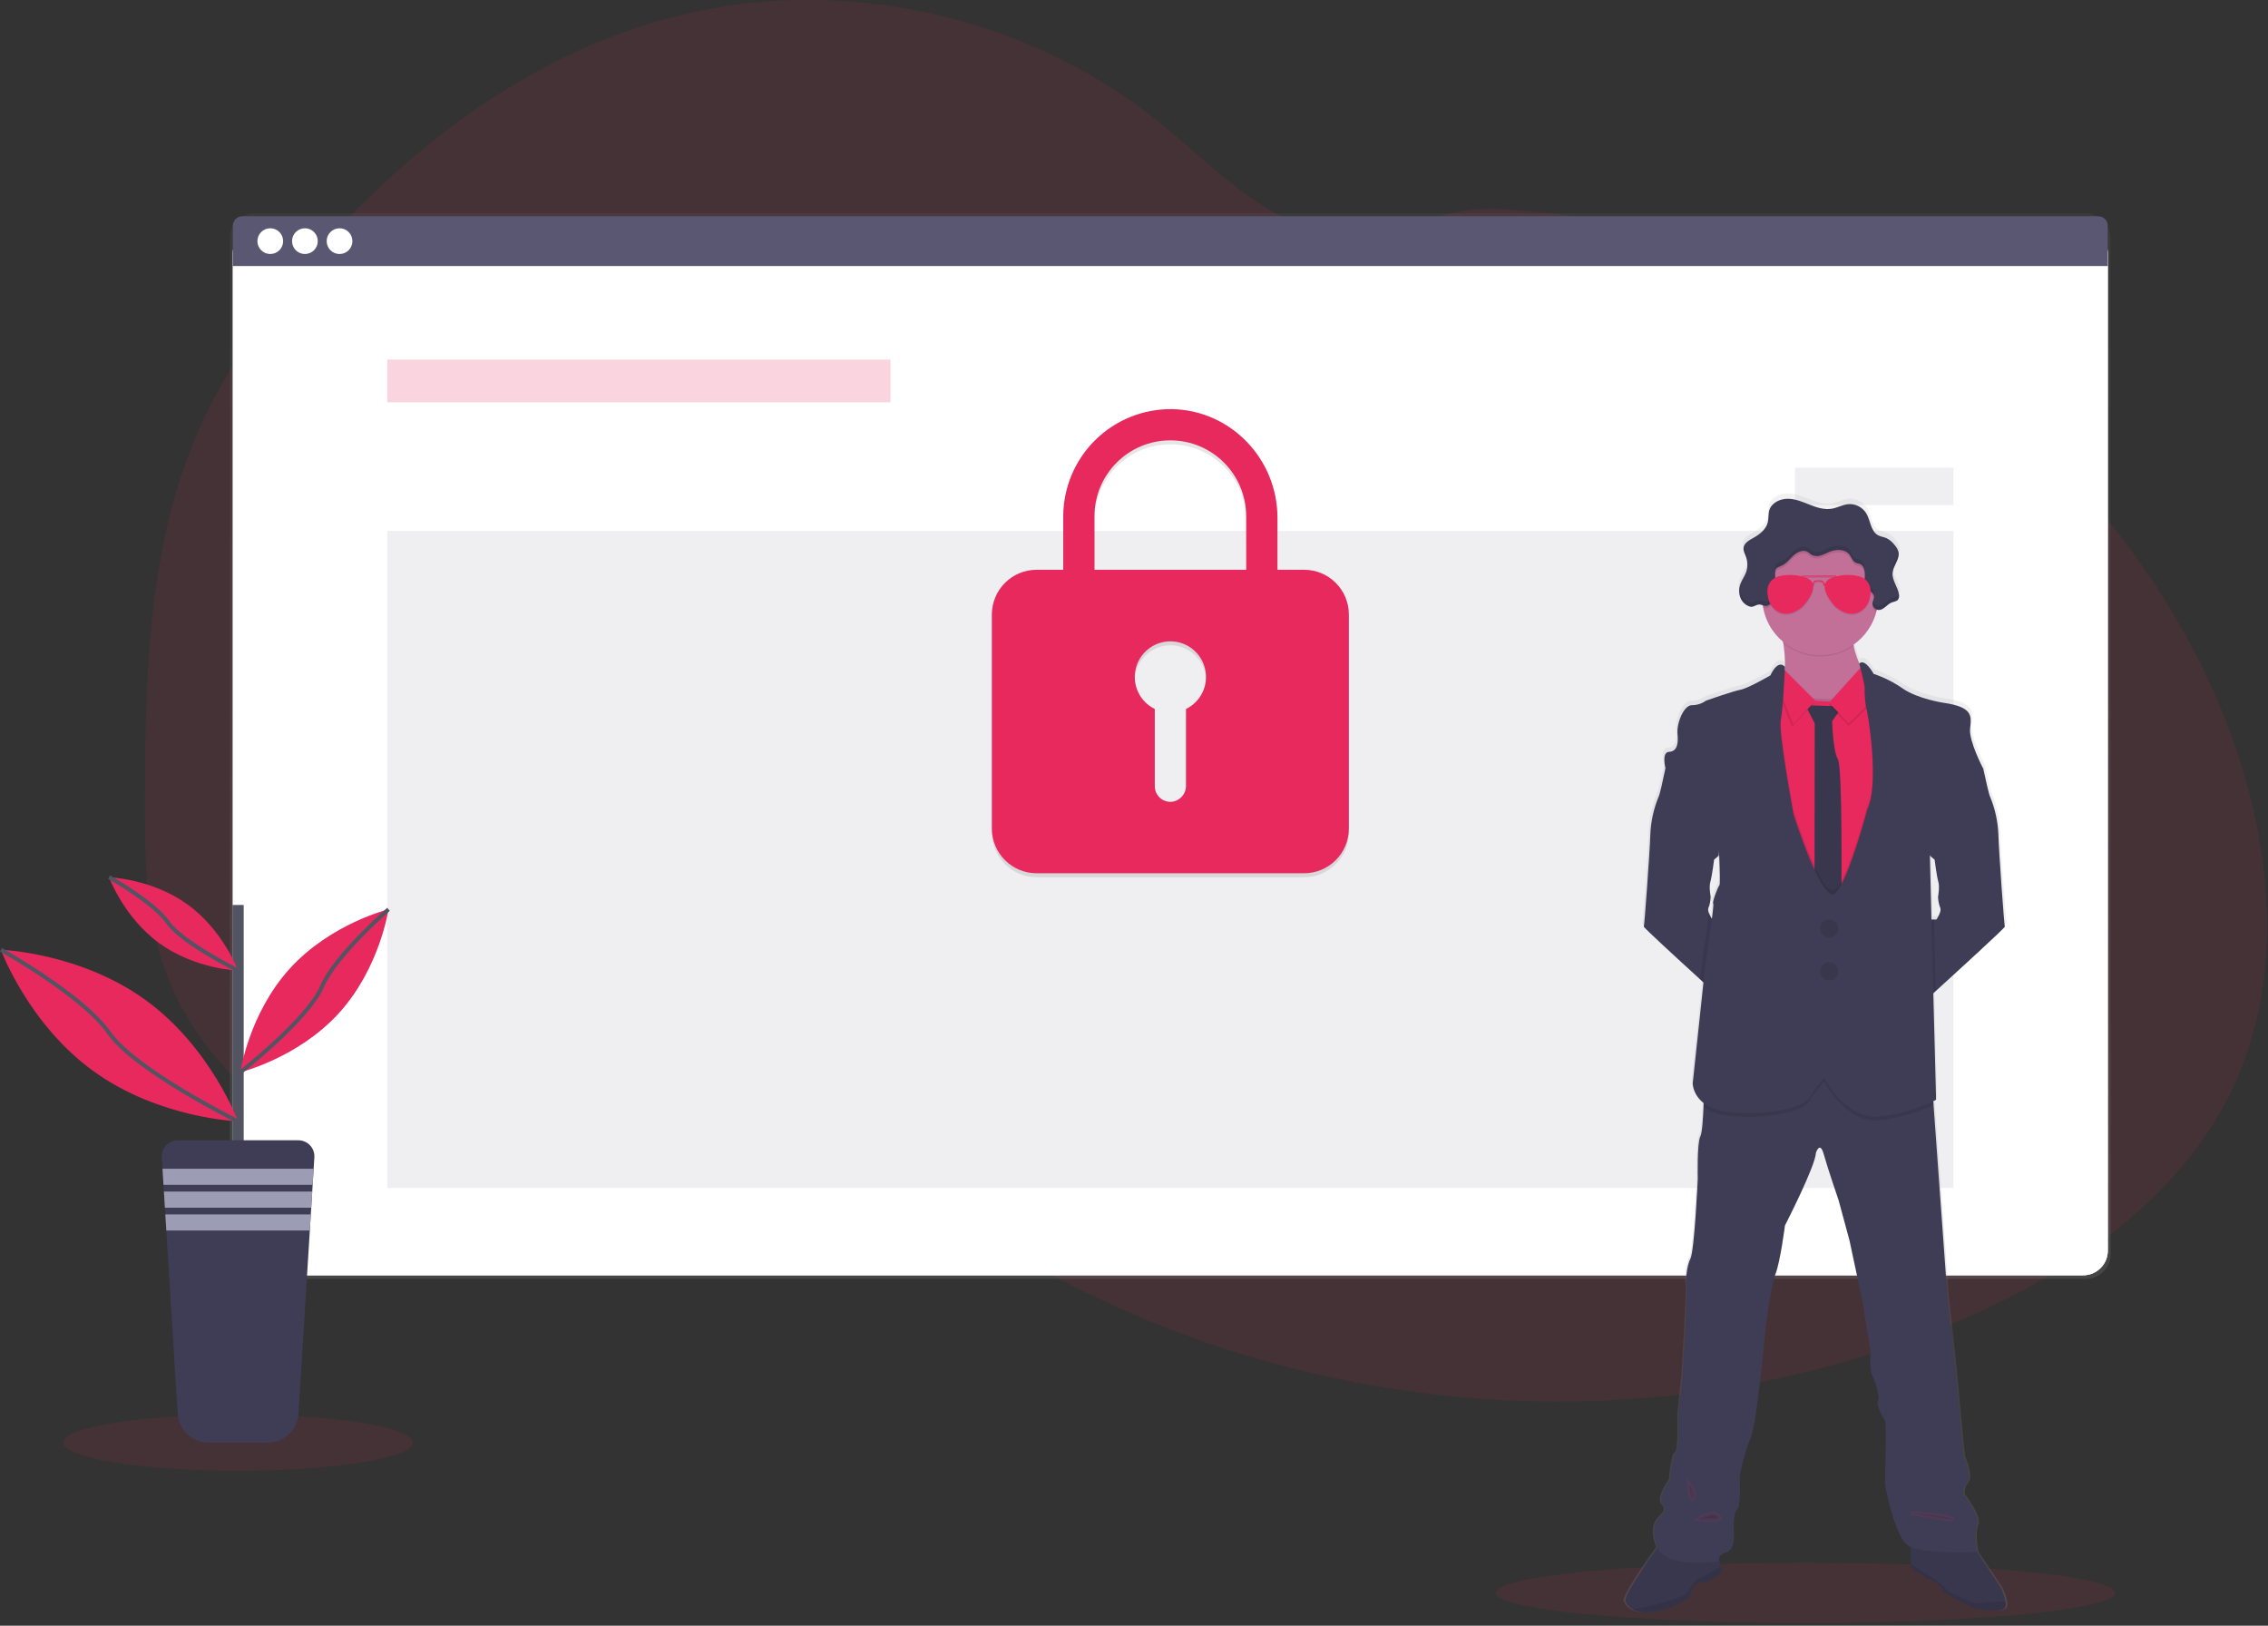 <svg xmlns="http://www.w3.org/2000/svg" xmlns:xlink="http://www.w3.org/1999/xlink" width="300px" height="215px" viewBox="0 0 300 215" version="1.1">
    <rect x="0" y="0" width="300" height="215" fill="#333333" stroke="none"/>
    <!-- Generator: Sketch 63.1 (92452) - https://sketch.com -->
    <title>ic-graphics-api-backend</title>
    <desc>Created with Sketch.</desc>
    <defs>
        <linearGradient x1="49.999%" y1="100%" x2="49.999%" y2="0%" id="linearGradient-1">
            <stop stop-color="#808080" stop-opacity="0.25" offset="0%"/>
            <stop stop-color="#808080" stop-opacity="0.12" offset="54%"/>
            <stop stop-color="#808080" stop-opacity="0.1" offset="100%"/>
        </linearGradient>
        <linearGradient x1="50%" y1="100.008%" x2="50%" y2="0.002%" id="linearGradient-2">
            <stop stop-color="#808080" stop-opacity="0.25" offset="0%"/>
            <stop stop-color="#808080" stop-opacity="0.12" offset="54%"/>
            <stop stop-color="#808080" stop-opacity="0.1" offset="100%"/>
        </linearGradient>
    </defs>
    <g id="Page-1" stroke="none" stroke-width="1" fill="none" fill-rule="evenodd">
        <g id="Open-Source-Web-Developers" transform="translate(-421, -587)">
            <g id="4" transform="translate(421, 587)">
                <g id="ic-graphics-api-backend">
                    <path d="M295.139,144.298 C288.183,158.647 274.06,168.241 259.424,174.568 C239.72,183.089 218.021,186.469 196.62,185.039 C192.87,184.79 189.131,184.391 185.403,183.843 C172.457,181.954 159.835,178.279 147.898,172.921 C144.453,171.37 141.078,169.676 137.772,167.84 C132.251,164.78 126.962,161.321 121.945,157.49 C120.683,156.526 119.439,155.538 118.212,154.526 C117.361,153.825 116.518,153.107 115.662,152.411 C113.856,150.942 111.997,149.547 109.924,148.503 C109.299,148.187 108.657,147.904 108.003,147.654 C101.437,145.157 93.866,146.099 87.031,148.047 C81.832,149.529 76.764,151.558 71.571,153.005 C69.26,153.669 66.907,154.169 64.526,154.503 C59.212,155.175 53.815,154.701 48.699,153.113 L48.262,152.976 C47.529,152.746 46.802,152.494 46.081,152.22 L45.644,152.052 C44.946,151.784 44.263,151.495 43.594,151.186 L43.157,150.987 C42.459,150.662 41.776,150.319 41.107,149.958 C40.866,149.832 40.628,149.696 40.393,149.568 C36.59,147.444 33.133,144.753 30.141,141.586 C30.055,141.5 29.974,141.411 29.88,141.325 C29.463,140.874 29.055,140.416 28.66,139.948 C28.513,139.775 28.366,139.602 28.223,139.424 C27.753,138.852 27.3,138.266 26.864,137.668 C26.798,137.581 26.736,137.492 26.673,137.406 C24.885,134.933 23.403,132.253 22.259,129.424 C22.223,129.338 22.188,129.249 22.157,129.162 C21.808,128.264 21.49,127.35 21.202,126.421 C21.084,126.034 20.971,125.636 20.872,125.249 C20.838,125.134 20.806,125.016 20.777,124.901 C19.332,119.212 19.168,113.298 19.168,107.419 C19.168,106.733 19.168,106.048 19.168,105.364 C19.209,95.853 19.356,86.181 20.759,76.801 C20.759,76.736 20.777,76.67 20.788,76.607 C21.258,73.45 21.896,70.32 22.702,67.23 C23.544,63.989 24.621,60.813 25.924,57.728 C29.152,50.136 33.846,43.228 39.058,36.825 C52.186,20.712 69.403,7.186 89.555,2.123 C111.27,-3.33 135.403,1.895 152.919,15.84 C158.259,20.092 163.058,25.126 169.055,28.385 C174.291,31.223 180.419,32.398 186.026,30.165 C190.66,28.319 193.675,27.403 198.88,27.683 C209.653,28.293 220.275,30.517 230.387,34.283 C230.796,34.432 231.204,34.586 231.61,34.741 C257.974,44.827 280.636,64.866 292.416,90.618 C292.729,91.298 293.031,91.984 293.325,92.675 C300.348,109.081 302.887,128.309 295.139,144.298 Z" id="Path" fill="#E7295D" fill-rule="nonzero" opacity="0.1"/>
                    <ellipse id="Oval" fill="#E7295D" fill-rule="nonzero" opacity="0.1" cx="31.492" cy="190.788" rx="23.11" ry="3.712"/>
                    <ellipse id="Oval" fill="#E7295D" fill-rule="nonzero" opacity="0.1" cx="238.812" cy="210.657" rx="40.976" ry="3.979"/>
                    <rect id="Rectangle" fill="url(#linearGradient-1)" fill-rule="nonzero" x="30.403" y="28.207" width="248.777" height="140.924" rx="3.27"/>
                    <rect id="Rectangle" fill="#FFFFFF" fill-rule="nonzero" x="30.798" y="30.188" width="248.016" height="138.474" rx="3.27"/>
                    <rect id="Rectangle" fill="#FFFFFF" fill-rule="nonzero" x="30.798" y="30.188" width="248.016" height="138.474" rx="3.27"/>
                    <rect id="Rectangle" fill="#FFFFFF" fill-rule="nonzero" opacity="0.04" x="30.798" y="30.188" width="248.016" height="138.474" rx="3.27"/>
                    <path d="M277.555,28.599 L32.058,28.599 C31.362,28.599 30.798,29.163 30.798,29.859 L30.798,35.181 L278.804,35.181 L278.804,29.859 C278.804,29.167 278.246,28.605 277.555,28.599 Z" id="Path" fill="#5A5773" fill-rule="nonzero"/>
                    <g id="6c975d28-8d47-4ade-9154-b3b78f637b65" transform="translate(34.031, 30.105)" fill="#FFFFFF" fill-rule="nonzero">
                        <circle id="Oval" cx="1.72" cy="1.785" r="1.702"/>
                        <circle id="Oval" cx="6.301" cy="1.785" r="1.702"/>
                        <circle id="Oval" cx="10.882" cy="1.785" r="1.702"/>
                    </g>
                    <rect id="Rectangle" fill="#E7295D" fill-rule="nonzero" opacity="0.2" x="51.225" y="47.558" width="66.558" height="5.649"/>
                    <rect id="Rectangle" fill="#5A5773" fill-rule="nonzero" opacity="0.1" x="51.225" y="70.209" width="207.162" height="86.901"/>
                    <path d="M172.521,75.877 L168.974,75.877 L168.974,68.987 C168.974,61.212 162.775,54.749 155,54.631 C151.213,54.591 147.567,56.064 144.872,58.724 C142.176,61.383 140.653,65.009 140.641,68.796 L140.641,75.877 L137.102,75.877 C133.846,75.887 131.209,78.524 131.199,81.78 L131.199,110.11 C131.209,113.366 133.846,116.003 137.102,116.013 L172.521,116.013 C175.777,116.003 178.413,113.366 178.421,110.11 L178.421,81.78 C178.413,78.524 175.777,75.887 172.521,75.877 Z M156.88,94.293 L156.88,104.44 C156.887,105.555 156.028,106.484 154.916,106.565 C154.351,106.592 153.799,106.386 153.39,105.995 C152.981,105.605 152.749,105.063 152.749,104.497 L152.749,94.288 C150.777,93.326 149.729,91.131 150.223,88.993 C150.716,86.855 152.62,85.341 154.814,85.341 C157.008,85.341 158.912,86.855 159.405,88.993 C159.899,91.131 158.852,93.326 156.88,94.288 L156.88,94.293 Z M164.848,75.877 L144.772,75.877 L144.772,68.796 C144.772,63.254 149.265,58.762 154.806,58.762 C160.348,58.762 164.84,63.254 164.84,68.796 L164.848,75.877 Z" id="Shape" fill="#000000" fill-rule="nonzero" opacity="0.1"/>
                    <path d="M172.521,75.353 L168.974,75.353 L168.974,68.463 C168.974,60.688 162.775,54.225 155,54.107 C151.213,54.068 147.567,55.541 144.872,58.2 C142.176,60.86 140.653,64.485 140.641,68.272 L140.641,75.353 L137.102,75.353 C133.846,75.363 131.209,78.001 131.199,81.257 L131.199,109.586 C131.209,112.842 133.846,115.479 137.102,115.49 L172.521,115.49 C175.777,115.479 178.413,112.842 178.421,109.586 L178.421,81.257 C178.413,78.001 175.777,75.363 172.521,75.353 L172.521,75.353 Z M156.88,93.77 L156.88,103.916 C156.887,105.031 156.028,105.961 154.916,106.042 C154.351,106.068 153.799,105.862 153.39,105.472 C152.981,105.081 152.749,104.54 152.749,103.974 L152.749,93.764 C150.777,92.803 149.729,90.607 150.223,88.469 C150.716,86.331 152.62,84.817 154.814,84.817 C157.008,84.817 158.912,86.331 159.405,88.469 C159.899,90.607 158.852,92.803 156.88,93.764 L156.88,93.77 Z M164.848,75.353 L144.772,75.353 L144.772,68.272 C144.772,62.731 149.265,58.238 154.806,58.238 C160.348,58.238 164.84,62.731 164.84,68.272 L164.848,75.353 Z" id="Shape" fill="#E7295D" fill-rule="nonzero"/>
                    <rect id="Rectangle" fill="#5A5773" fill-rule="nonzero" opacity="0.1" x="237.419" y="61.846" width="20.969" height="4.95"/>
                    <path d="M265.524,211.856 C265.385,211.162 265.149,210.491 264.822,209.864 L261.681,205.173 L261.699,205.173 C261.699,205.173 261.204,202.817 261.699,201.66 C262.194,200.503 259.935,197.657 259.935,197.657 C259.935,197.657 259.66,196.942 260.377,196.063 C261.094,195.183 259.935,192.607 259.935,192.607 C259.935,192.607 259.385,187.228 259.33,186.406 C259.275,185.584 258.832,181.029 258.832,181.029 L257.785,171.372 L255.921,145.777 L255.887,145.298 C256.118,145.186 256.241,145.115 256.241,145.115 L255.869,130.963 L256.191,130.673 C259.003,128.128 265.487,122.238 265.421,122.11 C265.356,121.982 264.636,112.275 264.552,109.846 C264.48,108.119 264.103,106.419 263.437,104.825 C263.275,104.503 262.806,102.38 262.613,101.482 C262.56,101.236 262.526,101.081 262.526,101.081 C262.526,101.081 260.626,97.458 260.791,95.812 C260.955,94.165 261.285,92.932 257.233,92.356 C257.233,92.356 253.83,91.848 251.804,90.463 C250.605,89.634 249.296,88.978 247.914,88.516 C247.914,88.516 246.777,86.421 245.987,87.131 C245.652,86.384 245.402,85.601 245.241,84.798 L245.217,84.652 C246.718,83.605 247.798,82.06 248.264,80.291 C248.291,80.191 248.312,80.089 248.335,79.99 C248.414,80.016 248.496,80.031 248.579,80.034 C249.267,80.034 249.691,79.267 250.335,79.024 C250.597,78.921 250.919,78.906 251.12,78.699 C251.255,78.538 251.317,78.329 251.293,78.12 C251.3,78.049 251.3,77.977 251.293,77.906 C251.294,77.88 251.294,77.855 251.293,77.83 L251.293,77.856 C251.118,76.903 250.38,76.058 250.461,75.089 C250.539,74.178 251.34,73.377 251.275,72.49 C251.274,72.419 251.268,72.349 251.257,72.28 L251.257,72.312 C251.159,71.965 250.979,71.647 250.733,71.385 C250.451,71.001 250.081,70.69 249.654,70.479 C249.291,70.319 248.869,70.283 248.529,70.092 C247.529,69.547 247.531,68.128 246.937,67.16 C246.418,66.335 245.481,65.871 244.51,65.958 C243.767,66.031 243.094,66.427 242.359,66.555 C241.353,66.733 240.33,66.406 239.377,66.031 C238.424,65.657 237.458,65.246 236.435,65.246 C235.411,65.246 234.304,65.77 233.995,66.736 C233.83,67.259 233.911,67.822 233.785,68.353 C233.56,69.291 232.738,69.961 231.887,70.427 C231.364,70.717 230.741,71.05 230.579,71.599 C230.579,71.584 230.579,71.571 230.579,71.558 C230.567,71.601 230.558,71.646 230.552,71.691 C230.547,71.749 230.547,71.808 230.552,71.866 C230.552,72.243 230.751,72.602 230.885,72.961 C231.134,73.643 231.128,74.392 230.869,75.071 C230.675,75.568 230.346,76.005 230.157,76.5 C230.068,76.73 230.01,76.972 229.984,77.217 L229.984,77.175 C229.978,77.287 229.978,77.399 229.984,77.51 C229.981,77.893 230.071,78.27 230.246,78.61 C230.489,79.084 230.913,79.44 231.421,79.597 C231.945,79.717 232.272,79.204 232.825,79.335 C232.923,79.359 233.021,79.389 233.115,79.427 C233.134,79.545 233.152,79.662 233.173,79.777 C233.507,81.539 234.446,83.129 235.827,84.272 C235.827,84.335 235.848,84.398 235.856,84.463 L235.856,84.463 C236.023,85.507 236.096,86.564 236.073,87.62 C236.073,87.62 235.249,86.414 234.118,88.743 C234.118,88.743 231.168,90.445 230.149,90.639 C229.131,90.832 225.516,92.092 225.516,92.092 C224.97,92.486 224.314,92.698 223.641,92.696 C222.513,92.696 221.576,95.165 221.712,96.508 C221.848,97.851 221.631,98.84 220.581,98.895 C219.531,98.95 220.105,101.079 220.113,101.115 L220.016,101.573 C219.812,102.51 219.366,104.521 219.209,104.835 C218.544,106.43 218.165,108.13 218.092,109.856 C218.01,112.285 217.306,121.955 217.225,122.12 C217.17,122.228 221.613,126.288 224.736,129.126 L225.188,129.534 L223.751,142.958 C223.836,144.005 224.376,144.962 225.228,145.576 C225.228,145.733 225.228,145.893 225.212,146.058 C225.149,147.628 225.024,149.529 224.772,150.026 C224.332,150.906 224.442,155.623 224.442,155.623 C224.442,155.623 224,165.225 223.45,166.27 C222.901,167.314 222.788,169.505 222.953,169.935 C223.118,170.364 222.401,181.895 222.401,181.895 L221.851,187.055 C221.851,187.055 222.016,191.992 221.518,192.102 C221.021,192.212 220.746,195.615 220.746,195.615 C220.746,195.615 218.984,198.029 219.754,198.906 C220.524,199.783 219.641,200.17 219.56,200.387 C219.479,200.605 217.88,201.435 219.037,204.503 C219.047,204.533 219.06,204.563 219.073,204.592 C217.99,206.097 214.555,210.953 214.764,211.691 C214.919,212.161 215.247,212.554 215.681,212.791 C216.49,213.275 217.877,213.5 220.084,212.791 C223.749,211.61 223.487,210.759 223.487,210.759 C223.526,209.933 224.205,209.282 225.031,209.277 C226.547,209.168 227.678,207.77 227.678,207.77 L227.5,207.107 L227.257,206.191 C227.285,205.929 227.471,205.471 228.304,205.217 C229.573,204.832 229.241,202.419 229.241,202.419 C229.241,202.419 229.131,199.895 229.681,199.565 C230.23,199.236 230.013,195.065 230.013,195.065 C230.013,195.065 230.62,192.047 231.5,190.016 C232.38,187.984 233.432,175.916 233.432,175.916 C233.432,175.916 234.147,169.99 234.809,168.288 C235.471,166.586 236.079,161.814 236.079,161.814 C236.079,161.814 240.16,153.911 240.212,152.154 C240.212,152.154 240.736,150.508 241.259,152.319 C241.783,154.131 243.254,158.466 243.254,158.466 L244.686,163.788 L246.395,171.743 L247.5,178.44 C247.5,178.44 247.332,180.963 247.762,181.843 C248.191,182.723 248.809,184.749 248.479,185.134 C248.149,185.518 249.139,187.33 249.416,187.712 C249.694,188.094 249.416,196.217 249.416,196.217 C249.416,196.217 250.683,203.131 252.503,204.332 C252.63,204.416 252.765,204.486 252.906,204.542 C252.88,205.291 252.853,206.293 252.887,206.817 C252.883,206.934 252.903,207.05 252.945,207.16 C253.11,207.38 254.984,208.861 255.372,208.861 C255.759,208.861 257.134,209.822 257.191,210.288 C257.249,210.754 261.22,212.728 261.783,212.785 C262.346,212.843 265.073,213.332 265.448,212.565 C265.54,212.341 265.567,212.095 265.524,211.856 Z M255.767,112.976 L256.05,113.22 C256.05,113.22 256.34,115.484 256.547,116.162 C256.754,116.84 256.505,118.16 256.505,118.16 C256.524,118.652 256.622,119.138 256.796,119.599 C257.042,120.094 256.298,121.17 256.298,121.17 L255.636,121.17 L255.429,112.694 L255.767,112.976 Z M236.073,87.668 L236.073,87.618 C236.068,87.634 236.065,87.652 236.065,87.668 L236.073,87.668 Z M225.903,120.298 C225.801,120.079 225.786,119.829 225.861,119.599 C225.92,119.475 225.967,119.345 226,119.212 C226.081,118.868 226.132,118.518 226.152,118.165 C226.152,118.161 226.152,118.156 226.152,118.152 C226.128,118.026 225.916,116.812 226.113,116.168 C226.309,115.524 226.607,113.225 226.607,113.225 L226.796,113.065 L227.233,112.686 C227.233,112.686 227.233,112.545 227.264,112.312 C227.356,114.301 227.429,116.5 227.312,116.61 C227.092,116.827 226.291,118.966 226.484,119.05 C226.547,119.079 226.461,119.935 226.314,121.086 C226.149,120.839 226.012,120.575 225.903,120.298 L225.903,120.298 Z" id="Shape" fill="url(#linearGradient-2)" fill-rule="nonzero"/>
                    <path d="M247.003,89.759 L247.003,93.016 L240.322,96.374 C240.322,96.374 233.688,92.361 235.325,90.764 C236.372,89.754 236.17,86.979 235.887,85.071 L235.887,85.071 C235.723,83.961 235.531,83.147 235.531,83.147 C235.531,83.147 247.448,79.743 245.647,82.327 C245.045,83.191 244.997,84.309 245.199,85.416 C245.607,87.613 247.003,89.759 247.003,89.759 Z" id="Path" fill="#C37098" fill-rule="nonzero"/>
                    <path d="M228.702,121.605 L227.84,132.212 C227.84,132.212 226.55,131.042 224.88,129.518 C221.783,126.694 217.385,122.654 217.437,122.547 C217.518,122.382 218.223,112.759 218.298,110.34 C218.37,108.623 218.744,106.933 219.403,105.346 C219.56,105.031 220.003,103.031 220.188,102.097 C220.251,101.806 220.291,101.618 220.291,101.618 L221.736,101.037 C221.736,101.037 227.757,107.754 227.757,107.877 C227.757,108 227.346,113.16 227.346,113.16 L226.919,113.531 L226.733,113.691 C226.733,113.691 226.445,115.945 226.241,116.62 C226.037,117.296 226.257,118.469 226.28,118.594 L226.28,118.594 C226.261,118.947 226.211,119.297 226.131,119.641 C226.097,119.774 226.05,119.903 225.992,120.026 C225.918,120.255 225.933,120.504 226.034,120.723 C226.15,121.026 226.301,121.315 226.484,121.584 L228.702,121.605 Z" id="Path" fill="#3F3D56" fill-rule="nonzero"/>
                    <path d="M265.191,122.547 C265.254,122.675 258.832,128.537 256.05,131.068 L254.788,132.212 L253.935,121.605 L256.147,121.605 C256.147,121.605 256.885,120.539 256.639,120.047 C256.467,119.588 256.371,119.105 256.353,118.615 C256.353,118.615 256.597,117.306 256.393,116.628 C256.188,115.95 255.901,113.699 255.901,113.699 L255.62,113.458 L255.288,113.168 C255.288,113.168 254.877,108.008 254.877,107.885 C254.877,107.762 260.898,101.045 260.898,101.045 L262.332,101.618 C262.332,101.618 262.364,101.772 262.416,102.018 C262.61,102.911 263.073,105.024 263.233,105.346 C263.892,106.933 264.266,108.623 264.338,110.34 C264.406,112.759 265.107,122.382 265.191,122.547 Z" id="Path" fill="#3F3D56" fill-rule="nonzero"/>
                    <path d="M265.217,212.584 C264.832,213.348 262.131,212.846 261.573,212.804 C261.016,212.762 257.079,210.78 257.024,210.317 C256.969,209.853 255.605,208.898 255.223,208.898 C254.84,208.898 252.984,207.421 252.819,207.204 C252.778,207.096 252.759,206.98 252.764,206.864 C252.707,205.966 252.819,203.654 252.819,203.654 L260.738,204.092 L264.586,209.88 C264.911,210.504 265.145,211.171 265.283,211.861 C265.329,212.103 265.307,212.354 265.217,212.584 L265.217,212.584 Z" id="Path" fill="#3F3D56" fill-rule="nonzero"/>
                    <path d="M265.217,212.584 C264.832,213.348 262.131,212.846 261.573,212.804 C261.016,212.762 257.079,210.78 257.024,210.317 C256.969,209.853 255.605,208.898 255.223,208.898 C254.84,208.898 252.984,207.421 252.819,207.204 C252.778,207.096 252.759,206.98 252.764,206.864 C252.707,205.966 252.819,203.654 252.819,203.654 L260.738,204.092 L264.586,209.88 C264.911,210.504 265.145,211.171 265.283,211.861 C265.329,212.103 265.307,212.354 265.217,212.584 L265.217,212.584 Z" id="Path" fill="#000000" fill-rule="nonzero" opacity="0.1"/>
                    <path d="M265.217,212.584 C264.832,213.348 262.131,212.846 261.573,212.804 C261.016,212.762 257.079,210.78 257.024,210.317 C256.969,209.853 255.605,208.898 255.223,208.898 C254.84,208.898 252.984,207.421 252.819,207.204 C252.778,207.096 252.759,206.98 252.764,206.864 L255.33,208.487 C255.33,208.487 256.969,209.534 257.406,210.154 C257.843,210.775 261.288,212.065 261.573,212.092 C261.785,212.113 264.047,211.678 265.283,211.861 C265.329,212.103 265.307,212.354 265.217,212.584 L265.217,212.584 Z" id="Path" fill="#000000" fill-rule="nonzero" opacity="0.1"/>
                    <path d="M227.783,207.806 C227.783,207.806 226.662,209.199 225.165,209.306 C224.344,209.312 223.672,209.96 223.636,210.78 C223.636,210.78 223.898,211.628 220.277,212.804 C218.092,213.508 216.717,213.285 215.916,212.804 C215.486,212.566 215.162,212.176 215.008,211.709 C214.762,210.838 219.594,204.202 219.594,204.202 L223.992,203.94 L227.134,205.359 L227.615,207.157 L227.783,207.806 Z" id="Path" fill="#3F3D56" fill-rule="nonzero"/>
                    <path d="M227.783,207.806 C227.783,207.806 226.662,209.199 225.165,209.306 C224.344,209.312 223.672,209.96 223.636,210.78 C223.636,210.78 223.898,211.628 220.277,212.804 C218.092,213.508 216.717,213.285 215.916,212.804 C215.486,212.566 215.162,212.176 215.008,211.709 C214.762,210.838 219.594,204.202 219.594,204.202 L223.992,203.94 L227.134,205.359 L227.615,207.157 L227.783,207.806 Z" id="Path" fill="#000000" fill-rule="nonzero" opacity="0.1"/>
                    <path d="M227.783,207.806 C227.783,207.806 226.662,209.199 225.165,209.306 C224.344,209.312 223.672,209.96 223.636,210.78 C223.636,210.78 223.898,211.628 220.277,212.804 C218.092,213.508 216.717,213.285 215.916,212.804 C217.976,212.589 222.529,211.288 222.984,210.838 C223.531,210.291 224.215,208.788 224.678,208.762 C225,208.741 226.636,207.757 227.618,207.147 L227.783,207.806 Z" id="Path"/>
                    <path d="M227.783,207.806 C227.783,207.806 226.662,209.199 225.165,209.306 C224.344,209.312 223.672,209.96 223.636,210.78 C223.636,210.78 223.898,211.628 220.277,212.804 C218.092,213.508 216.717,213.285 215.916,212.804 C217.976,212.589 222.529,211.288 222.984,210.838 C223.531,210.291 224.215,208.788 224.678,208.762 C225,208.741 226.636,207.757 227.618,207.147 L227.783,207.806 Z" id="Path" fill="#000000" fill-rule="nonzero" opacity="0.1"/>
                    <path d="M261.503,201.717 C261.01,202.864 261.503,205.212 261.503,205.212 C261.503,205.212 254.173,205.594 252.382,204.393 C250.592,203.191 249.325,196.309 249.325,196.309 C249.325,196.309 249.586,188.228 249.325,187.846 C249.063,187.463 248.068,185.662 248.395,185.28 C248.723,184.898 248.134,182.877 247.686,182.003 C247.238,181.128 247.424,178.618 247.424,178.618 L246.33,171.953 L244.639,164.037 L243.202,158.738 C243.202,158.738 241.728,154.424 241.228,152.623 C240.728,150.822 240.199,152.458 240.199,152.458 C240.147,154.207 236.105,162.071 236.105,162.071 C236.105,162.071 235.503,166.822 234.848,168.513 C234.194,170.204 233.482,176.105 233.482,176.105 C233.482,176.105 232.435,188.118 231.571,190.139 C230.707,192.16 230.113,195.162 230.113,195.162 C230.113,195.162 230.332,199.314 229.785,199.641 C229.238,199.969 229.327,202.482 229.327,202.482 C229.327,202.482 229.654,204.882 228.398,205.267 C227.141,205.652 227.351,206.469 227.351,206.469 C227.351,206.469 220.361,207.615 219.215,204.555 C218.068,201.495 219.652,200.681 219.738,200.461 C219.825,200.241 220.696,199.861 219.932,198.984 C219.168,198.107 220.914,195.709 220.914,195.709 C220.914,195.709 221.188,192.325 221.678,192.215 C222.168,192.105 222.008,187.191 222.008,187.191 L222.552,182.058 C222.552,182.058 223.264,170.589 223.099,170.152 C222.935,169.715 223.045,167.534 223.592,166.487 C224.139,165.44 224.573,155.89 224.573,155.89 C224.573,155.89 224.463,151.196 224.901,150.322 C225.162,149.827 225.272,147.924 225.335,146.372 C225.382,145.186 225.393,144.204 225.393,144.204 L231.508,141.911 L239.361,139.401 L245.969,142.568 L255.636,144.424 L255.757,146.092 L257.602,171.565 L258.649,181.175 C258.649,181.175 259.086,185.707 259.141,186.526 C259.196,187.346 259.741,192.699 259.741,192.699 C259.741,192.699 260.887,195.264 260.178,196.139 C259.469,197.013 259.741,197.709 259.741,197.709 C259.741,197.709 261.995,200.571 261.503,201.717 Z" id="Path" fill="#3F3D56" fill-rule="nonzero"/>
                    <path d="M245.652,82.327 C245.05,83.191 245.003,84.309 245.204,85.416 C242.376,87.411 238.564,87.269 235.893,85.068 L235.893,85.068 C235.728,83.958 235.537,83.144 235.537,83.144 C235.537,83.144 247.453,79.746 245.652,82.327 Z" id="Path" fill="#000000" fill-rule="nonzero" opacity="0.1"/>
                    <path d="M248.437,78.987 C248.437,83.223 245.003,86.657 240.767,86.657 C236.531,86.657 233.097,83.223 233.097,78.987 C233.097,74.751 236.531,71.317 240.767,71.317 C242.804,71.307 244.761,72.112 246.201,73.552 C247.642,74.993 248.447,76.95 248.437,78.987 L248.437,78.987 Z" id="Path" fill="#C37098" fill-rule="nonzero"/>
                    <polygon id="Path" fill="#000000" fill-rule="nonzero" opacity="0.1" points="250.034 91.733 247.521 136.484 233.869 133.618 231.165 115.678 233.843 91.594 235.859 91.853 239.414 92.306 242.935 92.524 246.751 92.099"/>
                    <polygon id="Path" fill="#E7295D" fill-rule="nonzero" points="250.034 92.06 247.521 136.812 233.869 133.945 231.165 116.005 233.843 91.924 235.859 92.181 239.414 92.634 242.935 92.851 246.751 92.427"/>
                    <path d="M238.812,93.262 L243.728,93.427 L242.346,95.361 C242.346,95.361 242.442,99.27 243.099,100.39 C243.757,101.51 243.563,118.819 243.563,118.819 L242.254,121.304 L240.016,118.518 L240.045,95.665 L238.812,93.262 Z" id="Path" fill="#3F3D56" fill-rule="nonzero"/>
                    <path d="M238.812,93.262 L243.728,93.427 L242.346,95.361 C242.346,95.361 242.442,99.27 243.099,100.39 C243.757,101.51 243.563,118.819 243.563,118.819 L242.254,121.304 L240.016,118.518 L240.045,95.665 L238.812,93.262 Z" id="Path" fill="#000000" fill-rule="nonzero" opacity="0.1"/>
                    <polygon id="Path" fill="#000000" fill-rule="nonzero" opacity="0.1" points="246.51 88.183 241.924 93.262 244.545 95.992 248.887 91.759"/>
                    <polygon id="Path" fill="#E7295D" fill-rule="nonzero" points="246.51 87.856 241.924 92.935 244.545 95.665 248.887 91.432"/>
                    <polygon id="Path" fill="#000000" fill-rule="nonzero" opacity="0.1" points="239.987 93.016 235.343 88.374 234.906 90.804 237.037 96.128"/>
                    <polygon id="Path" fill="#E7295D" fill-rule="nonzero" points="240.149 92.688 235.508 88.047 235.071 90.476 237.202 95.801"/>
                    <path d="M255.78,146.099 C253.551,147.161 251.164,147.852 248.712,148.144 C244.207,148.717 241.259,142.984 241.259,142.984 L239.539,145.223 C238.992,147.599 230.665,148.199 227.28,147.298 C226.578,147.125 225.917,146.813 225.338,146.38 C225.385,145.194 225.395,144.212 225.395,144.212 L231.51,141.919 L239.364,139.408 L245.971,142.576 L255.639,144.432 L255.78,146.099 Z" id="Path" fill="#000000" fill-rule="nonzero" opacity="0.1"/>
                    <path d="M250.034,92.063 L247.524,136.812 L233.869,133.945 L231.16,116.008 L233.835,91.924 L235.851,92.186 C235.799,93.063 235.701,93.937 235.555,94.804 C235.228,96.335 237.249,107.202 237.249,107.202 C237.249,107.202 241.089,119.387 242.817,117.631 C244.545,115.874 247.005,106.599 247.005,106.599 C248.673,103.16 247.034,93.51 246.911,93.317 C246.825,93.031 246.773,92.737 246.754,92.44 L250.034,92.063 Z" id="Path" fill="#000000" fill-rule="nonzero" opacity="0.1"/>
                    <polygon id="Path" fill="#000000" fill-rule="nonzero" opacity="0.1" points="255.932 126.691 256.047 131.076 254.785 132.22 253.935 121.605 255.819 121.605"/>
                    <path d="M226.283,118.602 L226.283,118.602 C226.263,118.955 226.214,119.305 226.134,119.649 C226.134,119.552 226.134,119.497 226.113,119.49 C226.034,119.469 226.128,119.068 226.283,118.602 Z" id="Path" fill="#000000" fill-rule="nonzero" opacity="0.1"/>
                    <path d="M228.702,121.605 L227.84,132.212 C227.84,132.212 226.55,131.042 224.88,129.518 L225.079,127.639 C225.079,127.639 225.783,123.021 226.039,120.743 C226.156,121.047 226.307,121.336 226.49,121.605 L228.702,121.605 Z" id="Path" fill="#000000" fill-rule="nonzero" opacity="0.1"/>
                    <path d="M236.107,88.209 C236.107,88.209 235.291,87.008 234.17,89.327 C234.17,89.327 231.249,91.021 230.243,91.212 C229.238,91.403 225.662,92.66 225.662,92.66 C225.122,93.05 224.473,93.26 223.806,93.259 C222.686,93.259 221.757,95.717 221.893,97.055 C222.029,98.393 221.812,99.377 220.775,99.432 C219.738,99.487 220.309,101.641 220.309,101.641 L227.217,109.56 C227.217,109.56 227.654,116.851 227.437,117.071 C227.22,117.291 226.427,119.427 226.618,119.5 C226.809,119.573 225.571,127.636 225.571,127.636 L223.906,143.283 C223.906,143.283 223.906,145.901 227.293,146.804 C230.681,147.707 239.013,147.11 239.55,144.733 L241.27,142.492 C241.27,142.492 244.217,148.228 248.723,147.654 C253.228,147.081 256.097,145.442 256.097,145.442 L255.605,126.691 L255.277,113.175 L262.312,101.618 C262.312,101.618 260.427,98.013 260.592,96.382 C260.757,94.751 261.081,93.516 257.068,92.942 C257.068,92.942 253.683,92.437 251.688,91.058 C250.503,90.234 249.208,89.582 247.84,89.12 C247.84,89.12 246.715,87.026 245.932,87.743 C245.932,87.743 246.717,90.704 246.652,91.147 C246.586,91.589 246.775,93.589 246.898,93.796 C247.021,94.003 248.66,103.639 246.992,107.079 C246.992,107.079 244.545,116.353 242.804,118.11 C241.063,119.866 237.236,107.681 237.236,107.681 C237.236,107.681 235.215,96.812 235.542,95.283 C235.869,93.754 236.107,88.209 236.107,88.209 Z" id="Path" fill="#3F3D56" fill-rule="nonzero"/>
                    <circle id="Oval" fill="#3F3D56" fill-rule="nonzero" cx="241.95" cy="122.806" r="1.202"/>
                    <circle id="Oval" fill="#3F3D56" fill-rule="nonzero" cx="241.95" cy="128.471" r="1.202"/>
                    <circle id="Oval" fill="#000000" fill-rule="nonzero" opacity="0.1" cx="241.95" cy="122.806" r="1.202"/>
                    <circle id="Oval" fill="#000000" fill-rule="nonzero" opacity="0.1" cx="241.95" cy="128.471" r="1.202"/>
                    <path d="M252.749,200.079 C252.749,200.079 257.681,200.461 258.17,200.843 C258.66,201.225 252.749,200.079 252.749,200.079 Z" id="Path" stroke="#E7295D" stroke-width="0.5" fill="#000000" fill-rule="nonzero" opacity="0.1"/>
                    <path d="M223.385,196.202 C223.385,196.202 224.432,197.51 223.987,198.113 C223.542,198.715 223.385,196.202 223.385,196.202 Z" id="Path" stroke="#E7295D" stroke-width="0.5" fill="#000000" fill-rule="nonzero" opacity="0.1"/>
                    <path d="M224.641,200.921 C224.641,200.921 226.552,199.665 227.317,200.5 C228.081,201.335 224.641,200.921 224.641,200.921 Z" id="Path" stroke="#E7295D" stroke-width="0.5" fill="#000000" fill-rule="nonzero" opacity="0.1"/>
                    <path d="M248.437,78.987 C248.439,79.641 248.356,80.293 248.191,80.927 C247.86,80.776 247.658,80.436 247.683,80.073 C247.717,79.762 247.924,79.476 247.88,79.168 C247.814,78.691 247.238,78.497 246.935,78.12 C246.56,77.665 246.641,77.003 246.673,76.414 C246.704,75.825 246.555,75.105 246.003,74.903 C245.838,74.843 245.657,74.838 245.497,74.77 C245.063,74.586 244.929,74.047 244.639,73.675 C244.058,72.927 242.903,72.942 242.021,73.298 C241.637,73.483 241.244,73.647 240.843,73.791 C240.437,73.934 239.99,73.9 239.61,73.699 C239.437,73.589 239.298,73.437 239.12,73.327 C238.529,72.971 237.754,73.327 237.241,73.785 C236.728,74.243 236.317,74.859 235.67,75.139 C235.38,75.27 235.021,75.348 234.885,75.631 C234.817,75.785 234.789,75.953 234.801,76.12 C234.801,77.139 234.921,78.173 234.709,79.17 C234.573,79.812 234.123,80.539 233.471,80.461 C233.39,80.449 233.31,80.429 233.233,80.401 C232.698,77.541 233.826,74.625 236.147,72.871 C238.468,71.117 241.581,70.826 244.186,72.121 C246.791,73.416 248.439,76.073 248.442,78.982 L248.437,78.987 Z" id="Path" fill="#000000" fill-rule="nonzero" opacity="0.1"/>
                    <path d="M232.89,79.966 C233.086,80.01 233.272,80.113 233.474,80.139 C234.126,80.217 234.576,79.49 234.712,78.848 C234.924,77.851 234.814,76.817 234.806,75.798 C234.792,75.631 234.82,75.463 234.887,75.309 C235.037,75.026 235.395,74.948 235.673,74.817 C236.306,74.534 236.72,73.932 237.243,73.463 C237.767,72.995 238.529,72.649 239.12,73.005 C239.296,73.11 239.437,73.267 239.61,73.377 C239.992,73.576 240.439,73.609 240.846,73.469 C241.251,73.348 241.631,73.136 242.021,72.976 C242.895,72.62 244.052,72.607 244.639,73.351 C244.929,73.725 245.063,74.262 245.497,74.445 C245.657,74.513 245.838,74.521 246.003,74.581 C246.555,74.788 246.696,75.503 246.673,76.092 C246.649,76.681 246.571,77.343 246.935,77.798 C247.238,78.17 247.814,78.364 247.88,78.846 C247.921,79.154 247.717,79.442 247.683,79.751 C247.667,79.983 247.745,80.212 247.899,80.386 C248.053,80.56 248.271,80.665 248.503,80.678 C249.183,80.678 249.605,79.916 250.241,79.673 C250.503,79.571 250.819,79.555 251.026,79.348 C251.182,79.147 251.241,78.888 251.188,78.639 C251.06,77.636 250.257,76.764 250.343,75.759 C250.424,74.796 251.317,73.955 251.128,73.008 C251.032,72.658 250.853,72.338 250.605,72.073 C250.324,71.693 249.958,71.384 249.537,71.17 C249.173,71.013 248.751,70.976 248.419,70.785 C247.429,70.243 247.432,68.83 246.848,67.866 C246.337,67.055 245.416,66.596 244.461,66.678 C243.725,66.751 243.058,67.141 242.33,67.272 C241.332,67.45 240.322,67.123 239.377,66.749 C238.432,66.374 237.476,65.963 236.463,65.963 C235.45,65.963 234.353,66.487 234.045,67.445 C233.882,67.969 233.963,68.529 233.838,69.055 C233.618,69.99 232.791,70.654 231.958,71.118 C231.385,71.437 230.696,71.804 230.628,72.455 C230.584,72.869 230.812,73.241 230.955,73.641 C231.2,74.319 231.195,75.062 230.94,75.736 C230.749,76.23 230.429,76.665 230.236,77.157 C229.957,77.833 229.982,78.595 230.304,79.251 C230.55,79.729 230.983,80.084 231.5,80.233 C232.016,80.356 232.34,79.846 232.89,79.966 Z" id="Path" fill="#3F3D56" fill-rule="nonzero"/>
                    <g id="Group" opacity="0.1" transform="translate(229.843, 71.99)" fill="#000000" fill-rule="nonzero">
                        <path d="M4.869,6.288 C4.733,6.929 4.28,7.657 3.628,7.579 C3.427,7.552 3.243,7.45 3.045,7.406 C2.497,7.285 2.173,7.798 1.657,7.668 C1.139,7.519 0.706,7.164 0.458,6.686 C0.321,6.419 0.238,6.128 0.215,5.83 C0.163,6.293 0.247,6.762 0.458,7.178 C0.706,7.656 1.139,8.011 1.657,8.16 C2.181,8.28 2.497,7.767 3.045,7.898 C3.236,7.965 3.431,8.021 3.628,8.068 C4.28,8.149 4.733,7.421 4.869,6.78 C4.976,6.213 5.019,5.636 4.995,5.06 C4.992,5.473 4.95,5.884 4.869,6.288 Z" id="Path"/>
                        <path d="M1.283,2.346 C1.316,1.917 1.257,1.485 1.11,1.081 C0.992,0.812 0.891,0.536 0.809,0.254 C0.798,0.298 0.789,0.342 0.783,0.387 C0.738,0.798 0.969,1.173 1.11,1.573 C1.201,1.822 1.259,2.082 1.283,2.346 L1.283,2.346 Z" id="Path"/>
                        <path d="M21.283,0.966 C21.16,1.709 20.558,2.408 20.497,3.191 C20.483,3.325 20.483,3.46 20.497,3.594 C20.628,2.681 21.437,1.872 21.283,0.966 Z" id="Path"/>
                        <path d="M21.327,6.49 C21.305,6.599 21.253,6.7 21.178,6.783 C20.984,6.99 20.654,7.005 20.393,7.107 C19.757,7.351 19.346,8.12 18.654,8.113 C18.292,8.092 17.98,7.851 17.869,7.505 C17.853,7.562 17.841,7.62 17.832,7.678 C17.817,7.909 17.896,8.137 18.049,8.311 C18.203,8.484 18.42,8.589 18.652,8.602 C19.335,8.602 19.754,7.84 20.39,7.599 C20.652,7.497 20.971,7.482 21.175,7.275 C21.331,7.074 21.39,6.814 21.338,6.565 C21.335,6.534 21.33,6.513 21.327,6.49 Z" id="Path"/>
                        <path d="M18.045,6.272 C17.979,5.796 17.403,5.602 17.099,5.225 C16.913,4.978 16.812,4.676 16.812,4.366 C16.791,4.853 16.798,5.351 17.099,5.717 C17.401,6.084 17.859,6.241 18.005,6.618 C18.042,6.507 18.056,6.389 18.045,6.272 L18.045,6.272 Z" id="Path"/>
                        <path d="M16.827,3.531 C16.848,2.942 16.707,2.223 16.154,2.021 C15.992,1.961 15.812,1.953 15.652,1.887 C15.217,1.704 15.081,1.165 14.793,0.793 C14.209,0.047 13.055,0.06 12.175,0.416 C11.783,0.576 11.408,0.788 11,0.908 C10.594,1.051 10.147,1.018 9.767,0.817 C9.594,0.707 9.453,0.555 9.277,0.445 C8.683,0.089 7.908,0.445 7.398,0.903 C6.887,1.361 6.474,1.974 5.827,2.257 C5.534,2.387 5.178,2.466 5.026,2.749 C4.96,2.903 4.932,3.071 4.945,3.238 C4.945,3.34 4.945,3.442 4.945,3.545 C4.948,3.439 4.974,3.336 5.021,3.241 C5.173,2.958 5.529,2.88 5.822,2.749 C6.455,2.466 6.869,1.864 7.393,1.395 C7.916,0.927 8.678,0.581 9.272,0.937 C9.448,1.042 9.589,1.199 9.762,1.306 C10.142,1.509 10.589,1.542 10.995,1.398 C11.395,1.255 11.787,1.092 12.17,0.908 C13.047,0.552 14.202,0.537 14.788,1.283 C15.076,1.654 15.212,2.194 15.647,2.377 C15.806,2.445 15.987,2.453 16.149,2.513 C16.597,2.681 16.775,3.183 16.814,3.681 L16.827,3.531 Z" id="Path"/>
                    </g>
                    <g id="Group" opacity="0.1" transform="translate(233.77, 76.178)" fill="#000000" fill-rule="nonzero">
                        <path d="M0.008,2.084 C0.039,1.191 0.655,0.426 1.521,0.207 C2.688,-0.079 3.913,-0.023 5.05,0.366 C7.534,1.188 4.736,4.147 4.736,4.147 C4.736,4.147 2.874,5.979 1.139,4.699 C0.626,4.312 0.267,3.755 0.126,3.128 C0.041,2.787 0.001,2.436 0.008,2.084 L0.008,2.084 Z" id="Path"/>
                        <path d="M13.665,2.084 C13.634,1.19 13.016,0.425 12.149,0.207 C10.983,-0.078 9.759,-0.023 8.623,0.366 C6.139,1.188 8.937,4.147 8.937,4.147 C8.937,4.147 10.796,5.979 12.534,4.699 C13.047,4.312 13.406,3.755 13.547,3.128 C13.632,2.787 13.672,2.436 13.665,2.084 L13.665,2.084 Z" id="Path"/>
                        <polygon id="Path" points="4.581 0.126 4.581 0.249 9.118 0.249 9.118 0.102"/>
                        <path d="M6.029,1.437 L6.173,1.437 L6.173,1.021 C6.173,1.021 6.634,0.662 7.398,1.021 L7.398,1.393 L7.66,1.393 L7.66,1.149 L7.531,1.149 C7.531,1.149 7.584,0.644 6.73,0.725 C6.73,0.725 6.045,0.66 6.06,1.094 L5.903,1.094 L6.029,1.437 Z" id="Path"/>
                    </g>
                    <path d="M233.777,78.092 C233.808,77.199 234.425,76.434 235.291,76.215 C236.458,75.931 237.682,75.987 238.819,76.374 C241.304,77.199 238.505,80.154 238.505,80.154 C238.505,80.154 236.644,81.987 234.908,80.707 C234.395,80.32 234.036,79.763 233.895,79.136 C233.81,78.795 233.77,78.443 233.777,78.092 L233.777,78.092 Z" id="Path" fill="#E7295D" fill-rule="nonzero"/>
                    <path d="M247.435,78.092 C247.403,77.198 246.786,76.433 245.919,76.215 C244.752,75.931 243.529,75.987 242.393,76.374 C239.908,77.199 242.707,80.154 242.707,80.154 C242.707,80.154 244.565,81.987 246.304,80.707 C246.817,80.32 247.176,79.763 247.317,79.136 C247.402,78.795 247.442,78.443 247.435,78.092 Z" id="Path" fill="#E7295D" fill-rule="nonzero"/>
                    <polygon id="Path" fill="#E7295D" fill-rule="nonzero" points="238.351 76.139 238.351 76.264 242.887 76.264 242.887 76.115"/>
                    <path d="M239.798,77.45 L239.942,77.45 L239.942,77.034 C239.942,77.034 240.403,76.678 241.168,77.034 L241.168,77.408 L241.429,77.408 L241.429,77.162 L241.301,77.162 C241.301,77.162 241.353,76.66 240.5,76.738 C240.5,76.738 239.814,76.675 239.83,77.107 L239.673,77.107 L239.798,77.45 Z" id="Path" fill="#E7295D" fill-rule="nonzero"/>
                    <rect id="Rectangle" fill="#535461" fill-rule="nonzero" x="30.749" y="119.683" width="1.487" height="33.482"/>
                    <path d="M41.581,153.063 L41.487,154.571 L41.356,156.699 L41.301,157.586 L41.17,159.717 L41.113,160.605 L40.982,162.733 L39.482,186.94 C39.349,189.102 37.556,190.788 35.39,190.788 L27.594,190.788 C25.428,190.788 23.637,189.102 23.505,186.94 L21.997,162.733 L21.866,160.605 L21.812,159.717 L21.683,157.581 L21.628,156.694 L21.497,154.565 L21.403,153.058 C21.367,152.473 21.574,151.899 21.976,151.472 C22.377,151.045 22.938,150.804 23.524,150.804 L39.463,150.804 C40.05,150.803 40.611,151.046 41.012,151.474 C41.414,151.902 41.62,152.477 41.581,153.063 L41.581,153.063 Z" id="Path" fill="#3F3D56" fill-rule="nonzero"/>
                    <polygon id="Path" fill="#9D9CB5" fill-rule="nonzero" points="41.487 154.571 41.356 156.699 21.626 156.699 21.495 154.571"/>
                    <polygon id="Path" fill="#9D9CB5" fill-rule="nonzero" points="41.301 157.586 41.17 159.717 21.814 159.717 21.681 157.586"/>
                    <polygon id="Path" fill="#9D9CB5" fill-rule="nonzero" points="41.113 160.605 40.982 162.733 22.003 162.733 21.869 160.605"/>
                    <path d="M19.225,132.233 C27.885,138.497 31.492,148.298 31.492,148.298 C31.492,148.298 21.055,147.94 12.382,141.675 C3.709,135.411 0.115,125.61 0.115,125.61 C0.115,125.61 10.563,125.969 19.225,132.233 Z" id="Path" fill="#E7295D" fill-rule="nonzero"/>
                    <path d="M0.128,125.61 C0.128,125.61 10.961,131.631 14.435,136.605 C17.908,141.579 31.492,148.301 31.492,148.301" id="Path" stroke="#535461" stroke-width="0.524"/>
                    <path d="M24.814,119.623 C29.526,123.026 31.492,128.366 31.492,128.366 C31.492,128.366 25.812,128.173 21.097,124.762 C16.382,121.351 14.421,116.018 14.421,116.018 C14.421,116.018 20.102,116.199 24.814,119.623 Z" id="Path" fill="#E7295D" fill-rule="nonzero"/>
                    <path d="M14.421,116.005 C14.421,116.005 20.317,119.277 22.207,121.987 C24.097,124.696 31.492,128.353 31.492,128.353" id="Path" stroke="#535461" stroke-width="0.524"/>
                    <path d="M38.343,128.084 C32.927,134.034 31.783,141.809 31.783,141.809 C31.783,141.809 39.416,139.937 44.83,133.987 C50.243,128.037 51.39,120.259 51.39,120.259 C51.39,120.259 43.757,122.131 38.343,128.084 Z" id="Path" fill="#E7295D" fill-rule="nonzero"/>
                    <path d="M51.39,120.259 C51.39,120.259 44.338,126.359 42.545,130.563 C40.751,134.767 31.783,141.819 31.783,141.819" id="Path" stroke="#535461" stroke-width="0.524"/>
                </g>
            </g>
        </g>
    </g>
</svg>